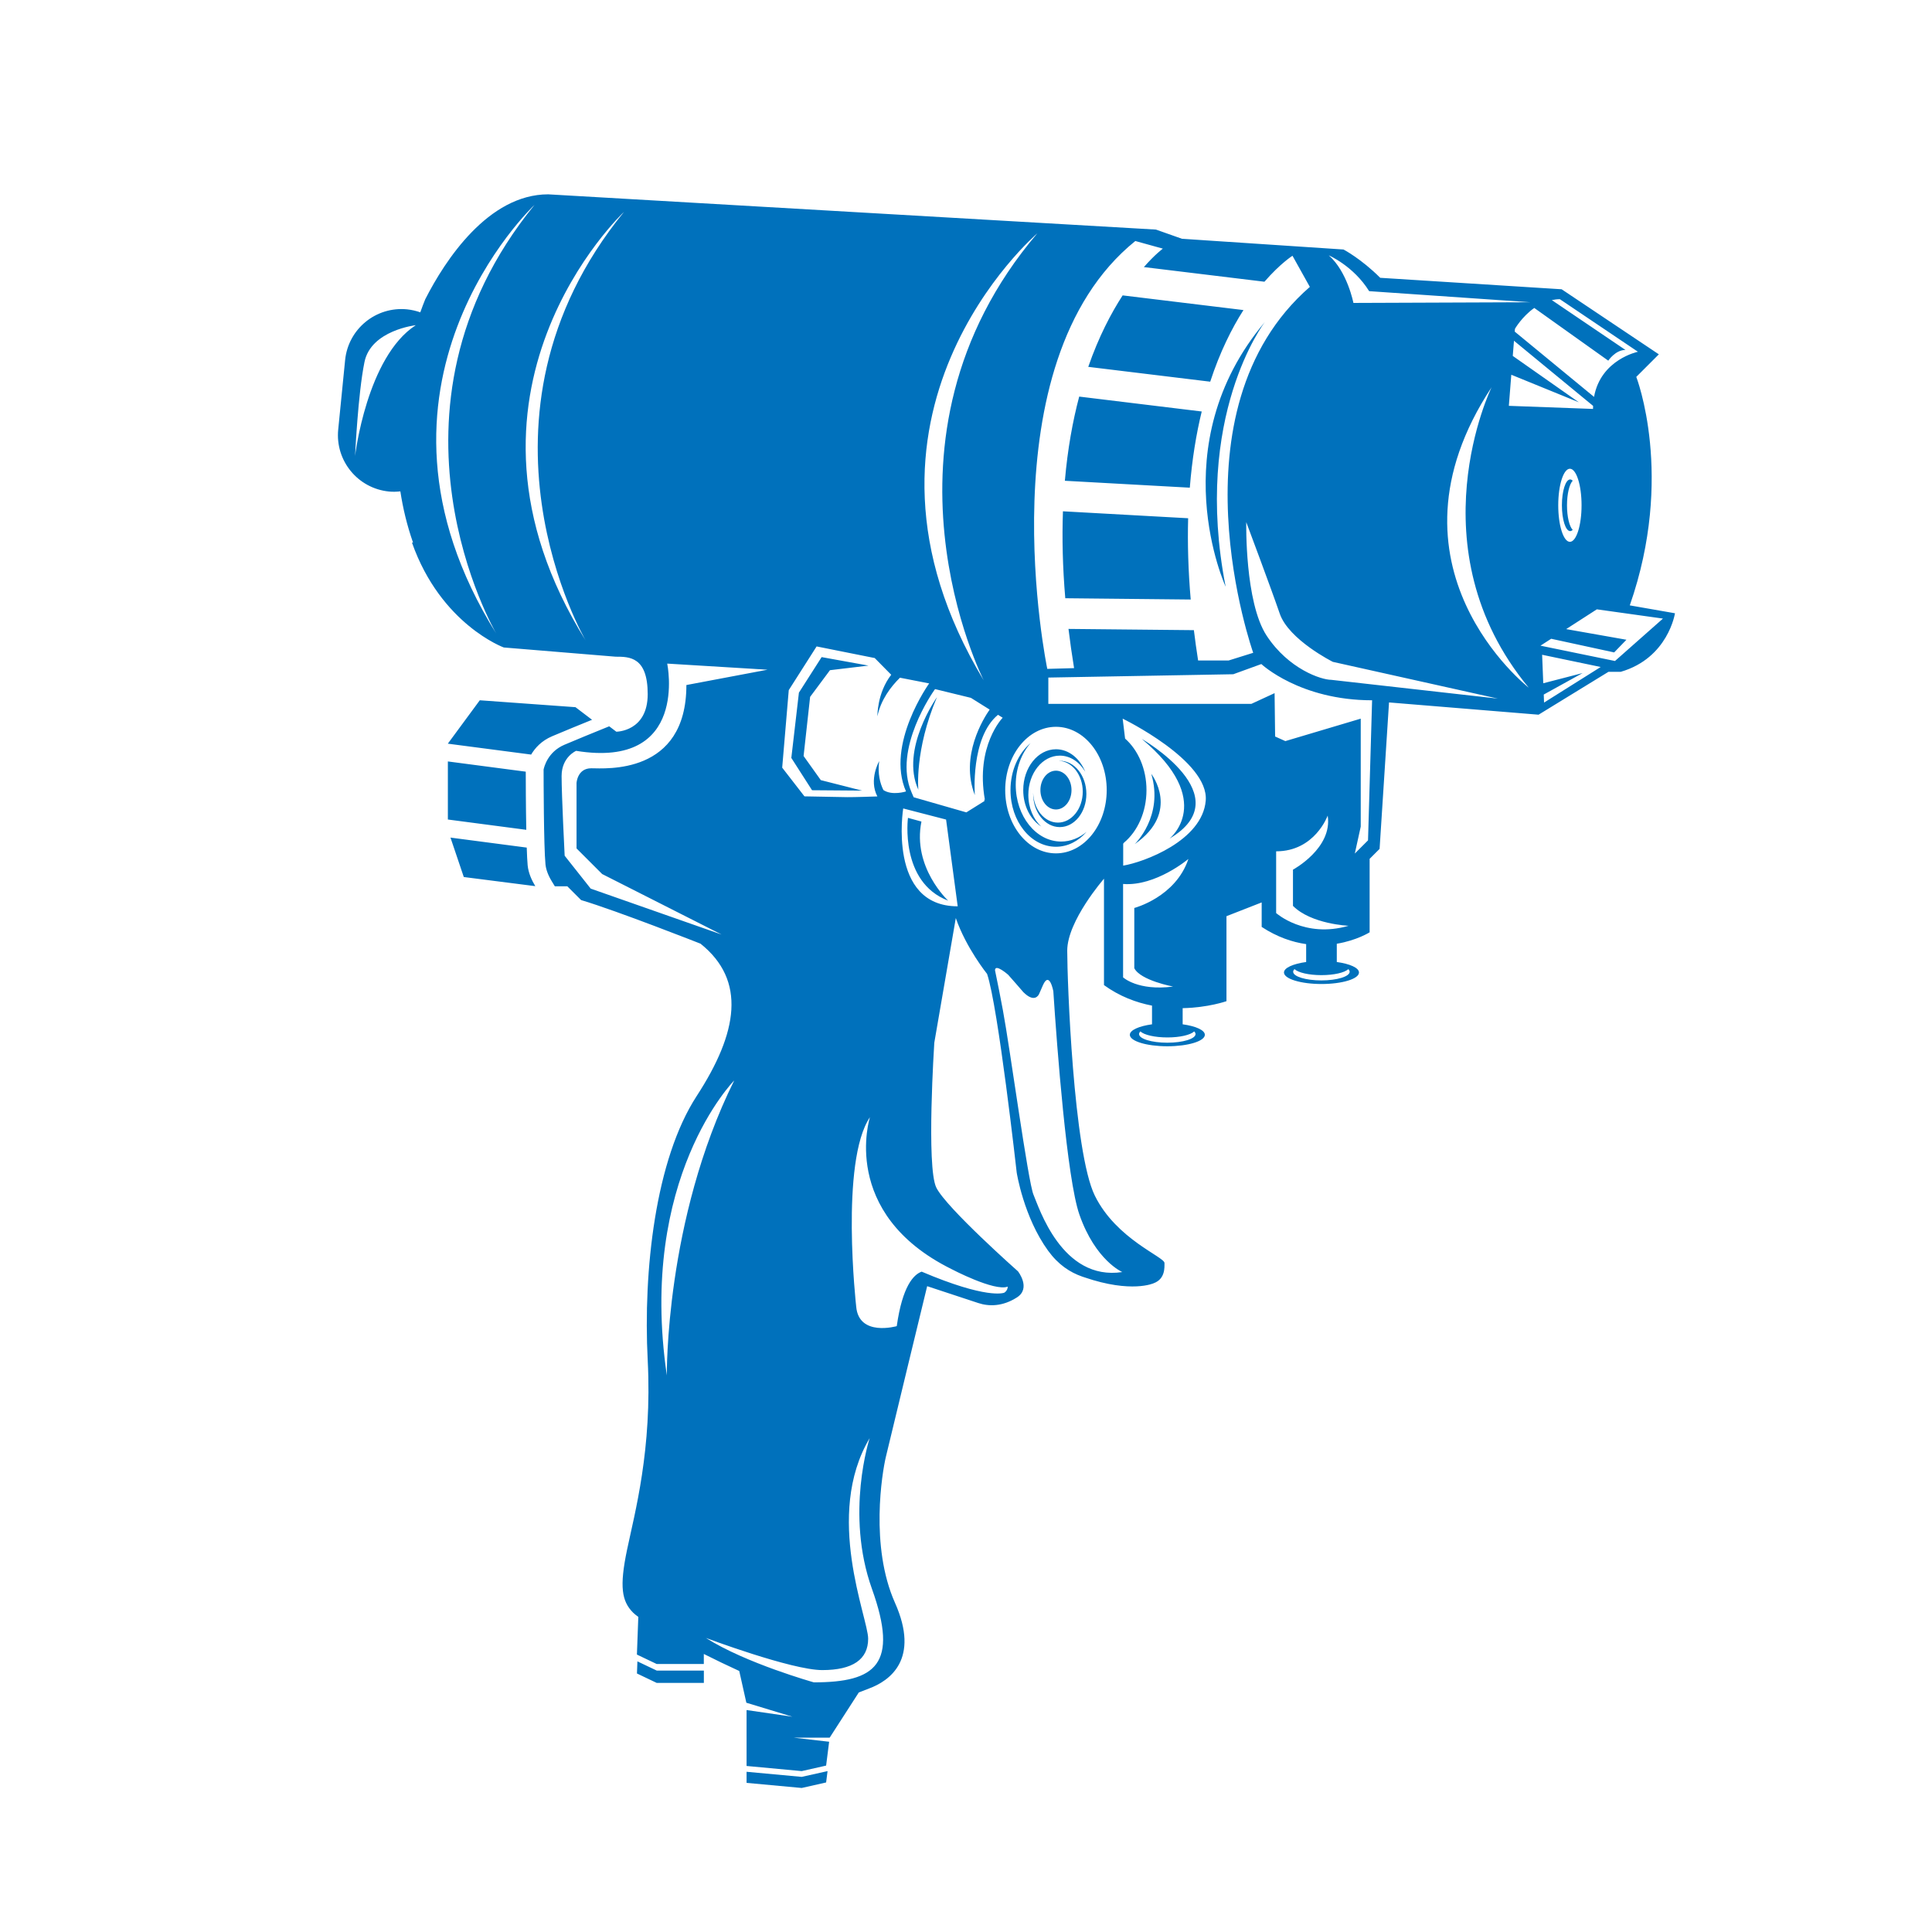 <svg xmlns="http://www.w3.org/2000/svg" xmlns:xlink="http://www.w3.org/1999/xlink" id="Layer_1" x="0px" y="0px" viewBox="0 0 512 512" style="enable-background:new 0 0 512 512;" xml:space="preserve"><style type="text/css">	.st0{display:none;fill:#0071BC;}	.st1{fill:#0071BC;}</style><g>	<path class="st0" d="M447.91,123.43l144.74-25.27v-9.19L447.91,123.43z M581.8,209.22l3.38-5.59l-142.06-52.27L581.8,209.22z   M571.4,148.13l0.24-7.24l-126.89,0.06L571.4,148.13z M549.57,126.88v-7.66l-104.92,14.94L549.57,126.88z M576.26,162.59  l-132.75-15.8l130.44,23.18L576.26,162.59z M531.95,209.26l-90.52-52.13l85.42,56.24L531.95,209.26z"></path>	<path class="st1" d="M329.53,82.17l-32.02-3.89c-3.07,4.74-6.34,10.97-9.11,18.94l32.32,3.93  C323.3,93.26,326.44,87.01,329.53,82.17z M168.92,440.28l-0.12,3.21l5.24,2.5h12.49v-3.27h-12.49L168.92,440.28z M197.85,469.54  v2.94l14.61,1.35l6.47-1.46l0.38-3.01l-6.85,1.53L197.85,469.54z M139.33,204.5l-20.64-2.71v15.39l20.78,2.73  C139.35,213.73,139.33,206.75,139.33,204.5z M324.81,155.48c-8.83-45.13,10.39-70.14,10.39-70.14  C307.6,118.13,324.81,155.48,324.81,155.48z M318.47,109.05l-32.47-3.95c-1.72,6.48-3.07,13.9-3.8,22.31l33.11,1.83  C315.91,121.7,317.02,114.99,318.47,109.05z M156.9,190.75l-4.39-3.34l-25.36-1.83l-8.47,11.5l22.08,2.89  c1.02-1.72,2.71-3.65,5.57-4.86C149.67,193.69,153.8,192.01,156.9,190.75z M139.59,224.62l-20.21-2.65l3.53,10.45l18.95,2.42  c-0.97-1.59-1.83-3.51-2.03-5.54C139.74,228.26,139.65,226.6,139.59,224.62z M300.7,223.71c12.29-8.54,4.4-18.63,4.4-18.63  C308.46,216.33,300.7,223.71,300.7,223.71z M302.58,195.82c19.8,16.5,7.38,26.4,7.38,26.4  C328.98,210.96,302.58,195.82,302.58,195.82z M315.55,158.88c-0.67-7.77-0.86-14.94-0.68-21.54l-33.18-1.84  c-0.25,7.04-0.09,14.71,0.62,23.04L315.55,158.88z M269.18,208c0-4.38,1.51-8.31,3.91-11.05c-3.2,2.7-5.3,7.26-5.3,12.44  c0,8.29,5.39,15.01,12.04,15.01c3.14,0,5.99-1.5,8.13-3.96c-1.93,1.63-4.25,2.58-6.75,2.58C274.57,223.02,269.18,216.29,269.18,208  z M431.91,160.43c11.97-34.29,1.72-60.55,1.72-60.55l5.98-5.98l-25.76-17.24l-48.08-3.04c-5.07-5.07-9.73-7.5-9.73-7.5l-42.8-2.84  l-6.9-2.44L145.28,51.5c-15.87,0-27.33,17.46-32.59,27.82c-0.4,0.98-0.84,2.13-1.31,3.45c-1.11-0.39-2.28-0.66-3.5-0.79  c-8.25-0.82-15.6,5.2-16.42,13.45l-1.83,18.41c-0.82,8.25,5.2,15.6,13.45,16.42c1.03,0.11,2.03,0.06,3.02-0.04  c0.68,4.46,1.76,9.01,3.36,13.57l-0.28,0.02c7.66,21.7,24.33,27.78,24.33,27.78l29.62,2.44c3.65,0,8.52,0,8.52,9.94  c0,9.94-8.32,9.94-8.32,9.94l-1.88-1.43l-1.33,0.54c-2.93,1.19-7.14,2.9-10.54,4.35c-4.36,1.86-5.36,5.78-5.52,6.58  c0,2.16,0.03,20.39,0.5,25.12c0.14,1.38,0.7,2.9,1.68,4.5l0.8,1.31h3.31l3.65,3.65c9.54,2.84,31.65,11.56,31.65,11.56  c12.17,9.74,9.94,23.53-1.02,40.37c-10.95,16.84-14.2,46.25-12.98,69.98c1.22,23.73-3.45,40.57-5.48,50.3  c-2.03,9.74-1.42,13.59,1.62,16.64c0.3,0.3,0.77,0.68,1.37,1.12l-0.37,9.98l5.24,2.5h12.49v-2.66c3.03,1.52,6.21,3.06,9.39,4.51  l1.88,8.41l12.2,3.71l-12.14-1.77V468l14.61,1.36l6.47-1.46l0.8-6.32l-9.39-1.08h9.53l7.72-11.98c0.91-0.35,1.8-0.71,2.69-1.04  c5.48-2.03,13.59-7.71,6.9-22.72c-6.69-15.01-3.38-34.55-2.43-38.61c0.95-4.06,10.96-45.3,10.96-45.3s10.68,3.52,13.52,4.46  c2.84,0.95,6.49,0.95,10.28-1.49c3.79-2.43,0.27-6.9,0.27-6.9s-18.94-16.77-21.64-22.18c-2.7-5.41-0.54-38.41-0.54-38.41l5.7-33.04  c2.75,7.97,8.27,14.77,8.29,14.81c2.93,8.61,7.85,52.65,7.85,52.65s1.83,11.77,8.32,20.7c2.72,3.73,5.79,5.73,9.04,6.86h0  c0.07,0.03,0.14,0.05,0.21,0.07c0.12,0.04,0.24,0.08,0.36,0.12c12.54,4.3,18.37,1.57,18.37,1.57h0c3.08-1.14,2.86-4.18,2.86-5.37  c0-1.62-12.78-6.29-18.46-17.85c-5.68-11.56-7.31-57-7.31-64.91c0-7.91,9.74-19.07,9.74-19.07v28.19c4.14,3,8.55,4.63,12.73,5.44  v4.95c-3.47,0.48-5.88,1.54-5.88,2.78c0,1.68,4.45,3.04,9.94,3.04c5.49,0,9.94-1.36,9.94-3.04c0-1.24-2.42-2.3-5.88-2.78v-4.28  c6.74-0.13,11.61-1.85,11.61-1.85v-22.52l9.33-3.65v6.49c4.14,2.71,8.15,4.04,11.79,4.56v4.74c-3.46,0.48-5.88,1.54-5.88,2.78  c0,1.68,4.45,3.05,9.94,3.05c5.49,0,9.94-1.36,9.94-3.05c0-1.24-2.42-2.3-5.88-2.78v-4.84c5.31-0.88,8.7-3.03,8.7-3.03v-19.47  l2.64-2.64l2.5-38.81l39.63,3.25l18.52-11.36h3.25c12.58-3.65,14.38-15.52,14.38-15.52L431.91,160.43z M94.1,120.83  c0,0,0.76-16.46,2.49-24.89c1.72-8.43,13.59-9.76,13.59-9.76C97.17,94.6,94.1,120.83,94.1,120.83z M131.51,167.9  c-40.98-65.72,10.14-113.6,10.14-113.6C97.02,109.07,131.51,167.9,131.51,167.9z M155.22,169.76  c-40.98-65.72,10.14-113.6,10.14-113.6C120.73,110.93,155.22,169.76,155.22,169.76z M411.25,79.53c0.68-0.14,1.39-0.24,2.13-0.24  l20.69,13.93c0,0-9.85,2.02-11.63,11.96l-21.02-17.3l0.06-0.74c0,0,1.84-3.22,5.12-5.53l19.61,13.97c0,0,1.87-2.84,4.55-2.84  L411.25,79.53z M362.84,77.16l42.7,2.94l-46.87,0.18c0,0-1.61-8.3-6.53-12.61C352.14,67.67,358.68,70.47,362.84,77.16z   M300.87,63.87l7.3,2.02c0,0-2.06,1.5-5.03,4.89l31.95,3.88c4.23-4.87,7.43-6.88,7.43-6.88l4.6,8.25  C309.39,108.9,332.11,173,332.11,173l-6.49,2.03h-8.11c-0.43-2.74-0.8-5.42-1.12-8.03l-33.23-0.33c0.41,3.36,0.9,6.82,1.48,10.39  l-7.1,0.2C277.54,177.27,260.7,96.33,300.87,63.87z M274.9,61.84c-46.65,54.77-14.2,118.47-14.2,118.47  C218.41,110.02,274.9,61.84,274.9,61.84z M209.03,182.89l7.38-11.58l15.4,3.08l4.37,4.43c-3.77,4.85-3.66,10.99-3.66,10.99  c0.93-4.39,3.58-7.86,5.98-10.21l7.74,1.51c0,0-11.6,16.15-6.14,28.63c0,0-3.66,1.18-5.99-0.37c-0.89-1.81-1.55-4.33-1.12-7.66  c0,0-2.82,4.9-0.48,9.35c-1.57,0.06-6.09,0.2-7.97,0.19l-11.35-0.21l-5.9-7.61L209.03,182.89z M159.58,231.63l31.65,16.03  l-34.69-12.17l-6.9-8.72c0,0-0.81-16.03-0.81-21.1c0-5.07,3.85-6.69,3.85-6.69c30.02,4.87,24.14-23.12,24.14-23.12l26.58,1.62  l-21.5,4.06c0,23.93-21.5,22.06-25.21,22.06c-3.7,0-3.9,3.9-3.9,3.9v17.34L159.58,231.63z M176.72,364.5  c-7.71-52.33,17.85-78.16,17.85-78.16C176.18,323.39,176.72,364.5,176.72,364.5z M215.67,445.84c0,0-18.06-5.07-28.6-11.77  c0,0,22.72,8.52,30.83,8.52c8.11,0,12.17-2.84,12.17-8.32c0-5.48-11.76-32.66,0.4-53.15c0,0-6.54,19.99,0.61,39.96  C238.24,441.07,232.1,445.84,215.67,445.84z M252.11,336.3c0,0,11.43,6.02,14.95,4.67c0,0,0.06,0.95-0.9,1.6  c-0.21,0.09-4.64,1.77-21.91-5.57c-2.13,0.76-5.1,3.82-6.6,14.44c0,0-10.07,2.9-10.75-5.2c0,0-4.33-38.41,3.65-50.18  C230.55,296.07,222.3,321.49,252.11,336.3z M239.36,214.25l11.36,2.94l3.08,22.99C235.16,240.19,239.36,214.25,239.36,214.25z   M261,211.93l-0.17-0.02c0.04,0.23,0.07,0.37,0.07,0.37l-4.81,3.01l-13.96-4.01l-0.55-1.28c-5.04-11.5,5.86-26.87,5.97-27.03  l0.25-0.35l9.5,2.32l4.97,3.11c-1.6,2.29-7.94,12.34-3.93,22.66c0,0-1.19-15.23,6.14-21.28l1.24,0.78  C265.73,190.19,258.46,197.62,261,211.93z M286.06,321.9c4.26,12.17,11.36,15.21,11.36,15.21c-16.03,2.43-22.11-17.24-23.53-20.49  c-1.42-3.25-6.28-39.15-8.11-48.89c-0.76-4.07-1.38-7.17-1.85-9.41l0,0c-0.09-0.42-0.17-0.81-0.24-1.17  c-0.01-1.91,3.48,1.17,3.48,1.17c1.4,1.57,2.83,3.22,4.03,4.61c2.92,2.91,4.01,0.82,4.16,0.51l1.02-2.33  c1.73-3.95,2.76,1.56,2.76,1.56v0C280.12,277.61,282.74,312.42,286.06,321.9z M279.84,226.15c-7.43,0-13.45-7.51-13.45-16.77  c0-9.26,6.02-16.77,13.45-16.77c7.43,0,13.45,7.51,13.45,16.77C293.29,218.65,287.27,226.15,279.84,226.15z M316.47,273.34  c0.23,0.22,0.36,0.45,0.36,0.7c0,1.26-3.35,2.29-7.48,2.29c-4.14,0-7.49-1.03-7.49-2.29c0-0.25,0.13-0.48,0.36-0.7  c0.97,0.92,3.79,1.59,7.13,1.59C312.68,274.94,315.5,274.27,316.47,273.34z M300.6,240.62v15.96c1.62,3.25,10.28,4.87,10.28,4.87  c-9.33,1.22-13.25-2.44-13.25-2.44v-24.75c8.66,0.68,17.31-6.63,17.31-6.63C311.55,237.78,300.6,240.62,300.6,240.62z   M319.53,212.19c-0.9,10.61-16.43,16.31-21.87,17.21v-5.82c0,0,0.09-0.1,0.22-0.27c3.59-3.01,5.95-8.12,5.95-13.92  c0-5.64-2.24-10.62-5.67-13.66l-0.64-5.28C297.53,190.45,320.43,201.58,319.53,212.19z M357.31,256.83  c0.23,0.22,0.36,0.45,0.36,0.7c0,1.26-3.36,2.29-7.49,2.29c-4.14,0-7.48-1.02-7.48-2.29c0-0.25,0.13-0.48,0.36-0.7  c0.97,0.92,3.79,1.59,7.12,1.59S356.35,257.76,357.31,256.83z M338.19,241.97v-16.36c10.28,0,13.66-9.47,13.66-9.47  c1.35,8.66-9.2,14.33-9.2,14.33v9.6c4.87,4.87,14.74,5.27,14.74,5.27C345.76,248.74,338.19,241.97,338.19,241.97z M362.54,222.7  l-3.5,3.5l1.57-7.15v-28.6l-19.98,5.95l-2.71-1.22l-0.14-11.49l-6.15,2.84h-53.81v-6.97l49.01-0.88l7.44-2.7  c0,0,10.19,9.6,29.35,9.6L362.54,222.7z M352.78,180.16c-2.6,0-11.26-2.81-17.1-11.69c-5.84-8.87-5.41-30.09-5.41-30.09  s6.5,17.32,8.88,24.25c2.38,6.92,14.07,12.77,14.07,12.77l43.73,9.74L352.78,180.16z M395.29,102.62c0,0-20.79,42.6,9.84,79.62  C405.13,182.24,363.95,150.19,395.29,102.62z M399.86,107.55l0.65-8.24l17.9,7.3l-17.51-12.29l0.32-4.02l20.97,17.26  c-0.01,0.27-0.02,0.54-0.02,0.81L399.86,107.55z M419.13,133.9c0,5.35-1.38,9.69-3.09,9.69c-1.71,0-3.09-4.34-3.09-9.69  c0-5.35,1.39-9.68,3.09-9.68C417.75,124.22,419.13,128.56,419.13,133.9z M409.19,186.19l-0.08-2.13l10.3-5.69l-10.43,2.7l-0.3-7.55  l15.52,3.24L409.19,186.19z M427.99,175.17l-19.75-4.06l2.84-1.83l16.69,3.62l3.25-3.36l-15.97-2.82l8.13-5.24l17.52,2.45  L427.99,175.17z M413.92,133.9c0,3.78,0.98,6.85,2.19,6.85c0.23,0,0.46-0.12,0.67-0.33c-0.88-0.89-1.51-3.47-1.51-6.51  c0-3.04,0.64-5.62,1.51-6.51c-0.21-0.22-0.44-0.34-0.67-0.34C414.9,127.06,413.92,130.13,413.92,133.9z M275.95,219.04  c-2.08-1.89-3.43-4.94-3.43-8.39c0-5.75,3.74-10.4,8.34-10.4c2.77,0,5.22,1.69,6.74,4.28c-1.43-3.54-4.36-5.97-7.75-5.97  c-4.79,0-8.68,4.84-8.68,10.82C271.16,213.61,273.11,217.26,275.95,219.04z M228.46,209.52l-10.94-2.78l-4.56-6.39l1.73-15.67  l5.26-7.07l10.21-1.22l-12.42-2.25l-6.02,9.42l-2.01,17.3l5.49,8.56L228.46,209.52z M244.19,217.72l-3.57-0.98  c0,0-2.24,17.03,10.65,21.94C251.26,238.68,241.73,229.85,244.19,217.72z M243.37,209.28c0,0-1.05-10.45,4.93-24.52  C248.3,184.77,238.48,198.6,243.37,209.28z M273.8,210.4c0,4.85,3.16,8.79,7.05,8.79c3.9,0,7.05-3.94,7.05-8.79  c0-4.85-3.16-8.79-7.05-8.79c-0.08,0-0.16,0.01-0.24,0.01c3.52,0.16,6.33,3.76,6.33,8.18c0,4.53-2.94,8.2-6.58,8.2  c-3.55,0-6.43-3.51-6.56-7.9C273.81,210.2,273.8,210.3,273.8,210.4z M279.84,214.52c2.28,0,4.12-2.3,4.12-5.14  c0-2.84-1.84-5.14-4.12-5.14c-2.28,0-4.12,2.3-4.12,5.14C275.72,212.22,277.56,214.52,279.84,214.52z"></path></g></svg>